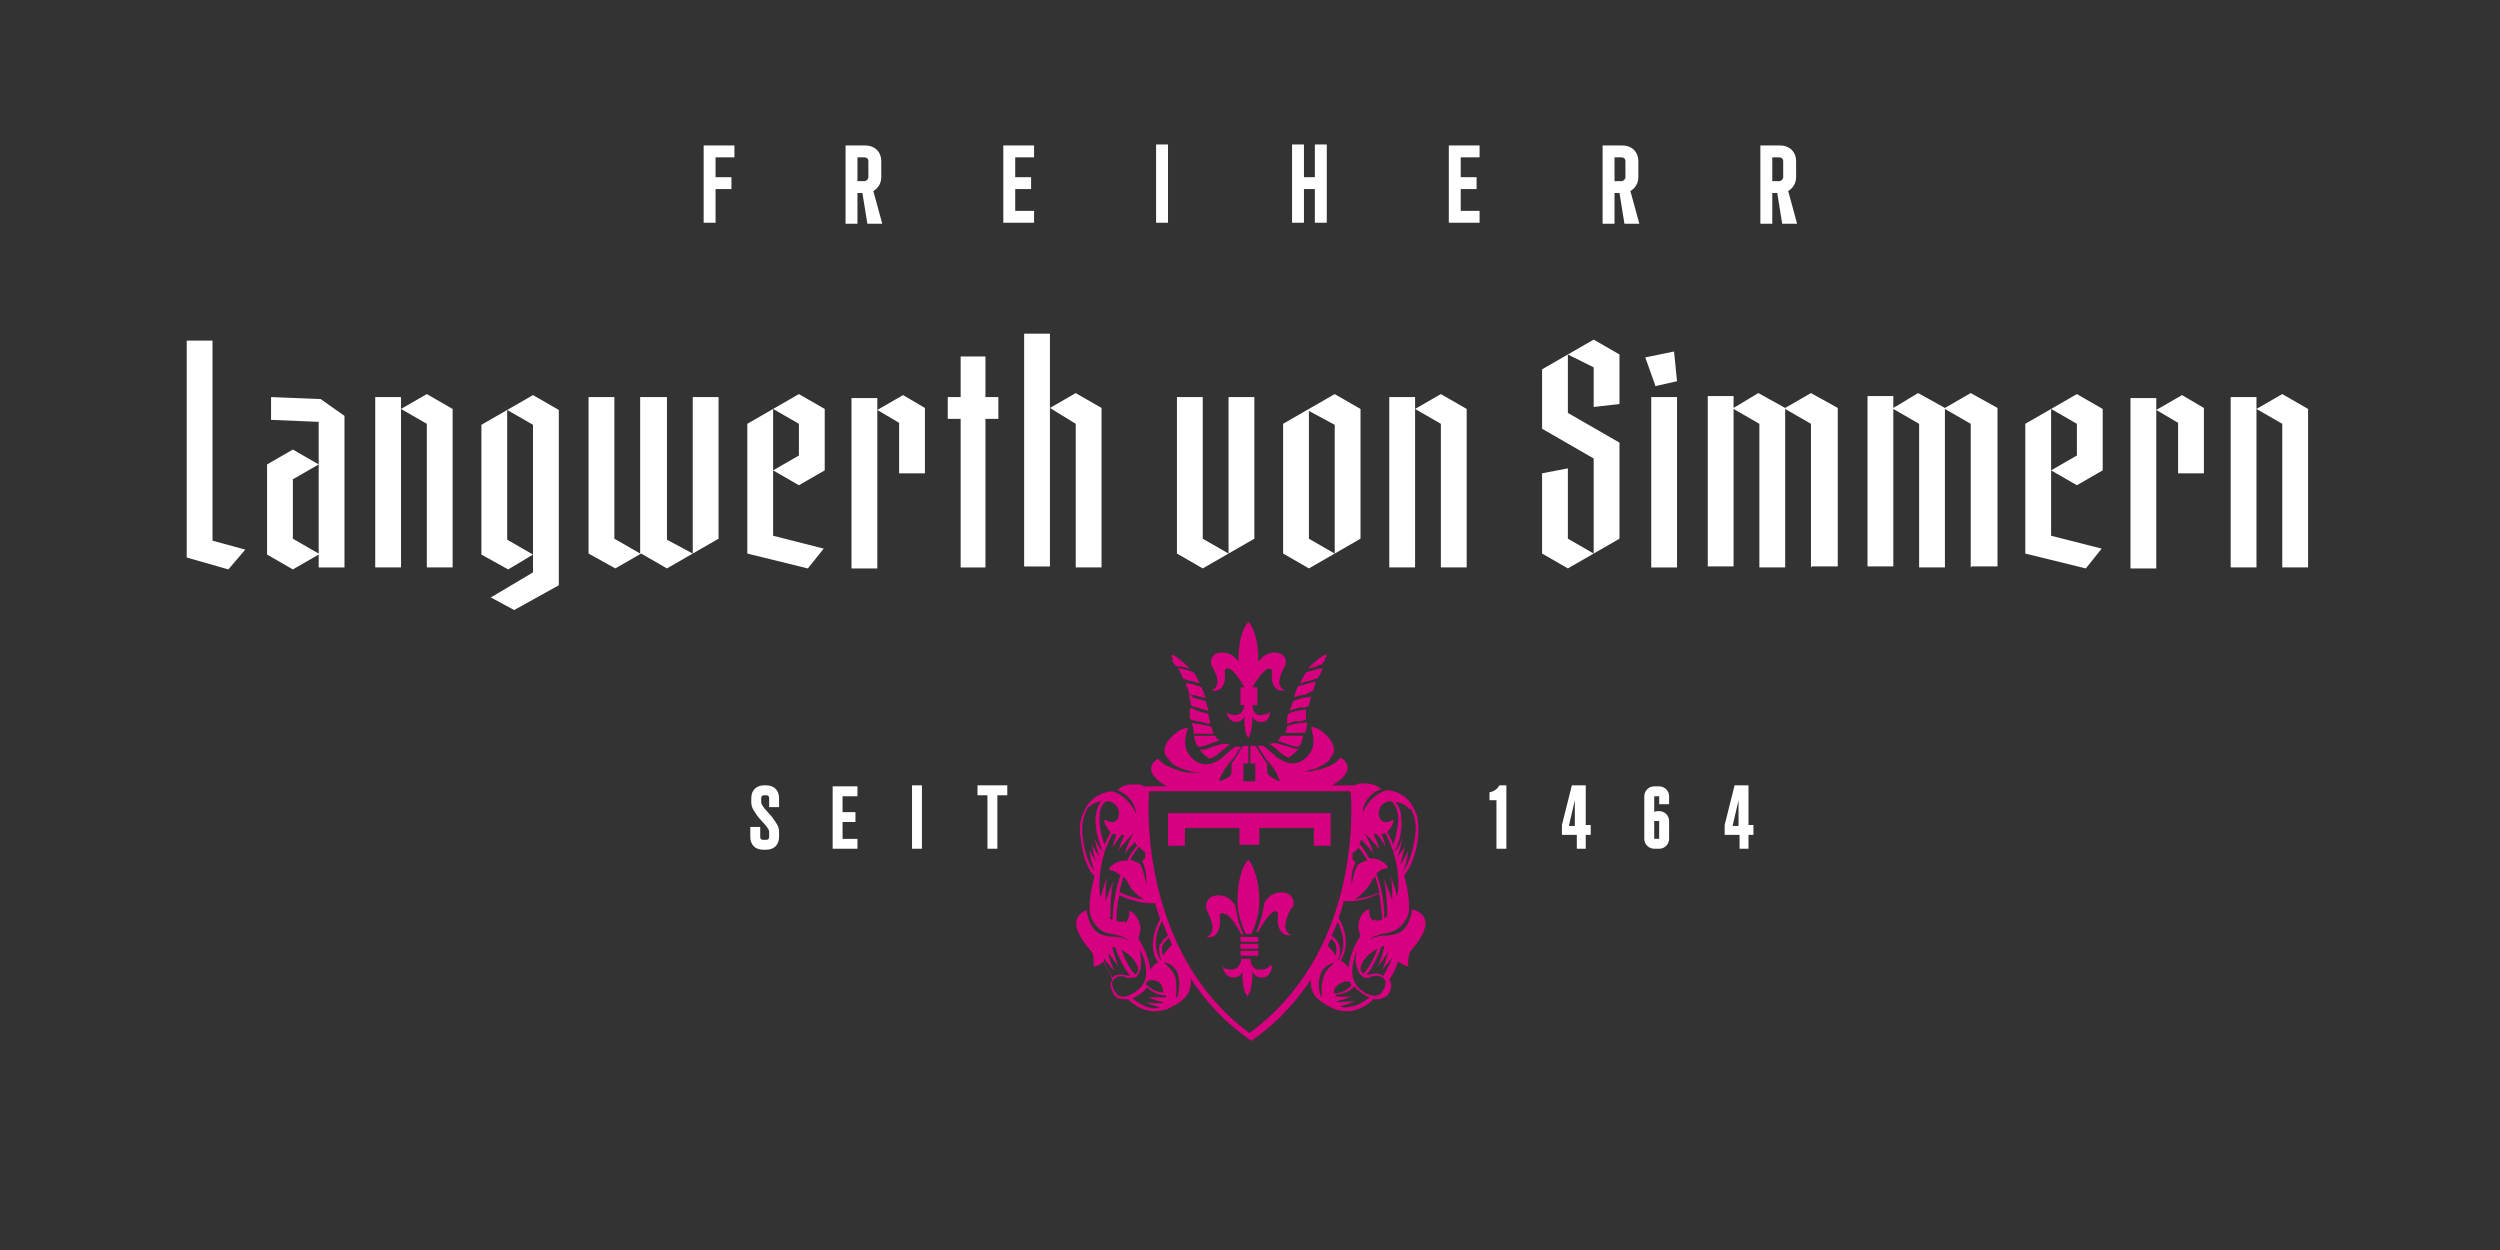 <?xml version="1.0" encoding="UTF-8"?>
<svg id="Ebene_1" data-name="Ebene 1" xmlns="http://www.w3.org/2000/svg" xmlns:xlink="http://www.w3.org/1999/xlink" viewBox="0 0 2000 1000">
  <rect x="0" y="0" width="2000" height="1000" fill="#333333" stroke="none"/>
  <defs>
    <style>
      .cls-1 {
        fill: none;
      }

      .cls-2 {
        fill: #fff;
      }

      .cls-3 {
        clip-path: url(#clippath);
      }

      .cls-4 {
        fill: #d60080;
      }
    </style>
    <clipPath id="clippath">
      <rect class="cls-1" x="149.37" y="115.59" width="1697.09" height="717.13"/>
    </clipPath>
  </defs>
  <g class="cls-3">
    <path class="cls-2" d="M562.93,115.59v62.6h9.52v-26.94h12.7v-9.51h-12.7v-15.85h15.08v-9.51h-24.61v-.79ZM698.66,152.83c3.97-2.38,6.35-6.34,6.35-11.09v-12.68c0-7.92-5.56-12.68-12.7-12.68h-15.87v62.6h9.52v-24.57h3.97l3.97,24.57h11.91l-7.14-26.15ZM685.96,125.89h5.56c1.59,0,3.18.79,3.18,3.17v12.68c0,1.58-1.59,3.17-3.18,3.17h-5.56v-19.02ZM802.65,115.59v62.6h24.61v-9.51h-15.08v-17.43h12.7v-9.51h-12.7v-15.85h15.08v-9.51h-24.61v-.79ZM934.41,115.59h-9.53v62.6h9.53v-62.6ZM1061.42,115.59h-9.53v26.15h-8.73v-26.15h-9.52v62.6h9.52v-26.94h8.73v26.94h9.53v-62.6ZM1159.05,115.59v62.6h24.61v-9.51h-15.08v-17.43h12.7v-9.51h-12.7v-15.85h15.08v-9.51h-24.61v-.79ZM1304.32,152.83c3.97-2.38,6.35-6.34,6.35-11.09v-12.68c0-7.92-5.56-12.68-12.7-12.68h-15.88v62.6h9.53v-24.57h3.97l3.97,24.57h11.91l-7.14-26.15ZM1291.62,125.89h5.56c1.58,0,3.17.79,3.17,3.17v12.68c0,1.58-1.59,3.17-3.17,3.17h-5.56v-19.02ZM1430.53,152.83c3.97-2.38,6.35-6.34,6.35-11.09v-12.68c0-7.92-5.56-12.68-12.7-12.68h-15.88v62.6h9.53v-24.57h3.97l3.97,24.57h11.91l-7.14-26.15ZM1417.83,125.89h5.56c1.59,0,3.17.79,3.17,3.17v12.68c0,1.58-1.58,3.17-3.17,3.17h-5.56v-19.02ZM615.32,669.48c0,1.58-.79,2.38-2.38,2.38h-2.38c-1.59,0-2.38-.79-2.38-2.38v-7.92h-7.94v7.92c0,6.34,3.97,10.3,10.32,10.3h2.38c6.35,0,10.32-3.96,10.32-10.3v-3.96c0-4.75-2.38-7.13-5.56-11.89l-6.35-7.13c-1.59-2.38-2.38-3.17-2.38-4.75v-3.17c0-1.58.79-2.38,2.38-2.38h1.59c1.58,0,2.38.79,2.38,2.38v7.13h7.94v-7.13c0-6.34-3.97-10.3-10.32-10.3h-1.59c-6.35,0-10.32,3.96-10.32,10.3v3.17c0,4.75,2.38,7.13,5.56,11.89l6.35,7.13c1.58,2.38,2.38,3.17,2.38,4.75v3.96ZM666.12,628.28v50.71h19.84v-7.92h-11.91v-13.47h10.32v-7.92h-10.32v-12.68h11.91v-7.92h-19.84v-.79ZM737.56,628.28h-7.94v50.72h7.94v-50.72ZM782.01,628.28v7.92h7.94v42.79h7.94v-42.79h7.94v-7.92h-24.61.79ZM1191.6,640.16h5.56v38.83h7.94v-50.71h-5.56s-2.38,4.75-7.94,5.55v6.34ZM1260.66,678.99h7.94v-11.09h3.97v-7.92h-3.97v-31.7h-11.11l-7.94,31.7v7.92h11.91v11.09h-.79ZM1255.1,660.77l4.77-20.6v20.6h-4.77ZM1315.43,671.07c0,4.75,3.97,7.92,7.94,7.92h3.97c4.76,0,7.94-3.96,7.94-7.92v-14.26c0-4.75-3.97-7.92-7.94-7.92-1.59,0-3.18,0-3.97.79v-12.68h3.97v6.34h7.94v-6.34c0-4.75-3.97-7.92-7.94-7.92h-3.97c-4.77,0-7.94,3.96-7.94,7.92v34.87-.79ZM1323.37,656.8h3.97v14.26h-3.97v-14.26ZM1390.84,678.99h7.94v-11.09h3.97v-7.92h-3.97v-31.7h-11.11l-7.94,31.7v7.92h11.91v11.09h-.79ZM1386.07,660.77l4.76-20.6v20.6h-4.76ZM1846.46,327.16v126.78h-20.64v-114.9l-20.64-11.89v126.78h-20.64v-136.29h20.64v9.51l20.64-11.89,20.64,11.89ZM1763.12,325.58v53.09h-20.64v-40.41l-17.46-10.3v126.79h-20.64v-136.3h20.64v9.51l20.64-11.89,17.46,10.3v-.79ZM1640.88,376.29l20.64-11.89v-25.36l-20.64-11.89v49.13ZM1620.24,442.85v-103.81l41.28-23.77,20.64,11.89v49.13l-20.64,11.89-20.64-11.89v52.3l40.48,10.3-12.7,15.85-48.42-11.89ZM1576.58,453.95v-114.9l-20.64-11.89v126.78h-20.64v-114.9l-20.64-11.89v125.99h-20.64v-136.3h20.64v9.51l19.84-11.89,21.43,11.89,20.64-11.89,21.43,11.89v126.79h-20.64l-.79.79ZM1448.78,453.95v-114.9l-20.64-11.89v126.78h-20.64v-114.9l-20.64-11.89v125.99h-20.64v-136.3h20.64v9.51l19.84-11.89,21.43,11.89,20.64-11.89,21.43,11.89v126.79h-20.64l-.79.79ZM1341.62,453.95h-20.64v-136.29h20.64v136.29ZM1324.16,308.14l-7.94-22.19,23.02-4.75,2.38,23.77-17.47,3.96v-.79ZM1295.58,283.58v39.62l-20.64,2.38v-31.7l-20.64-10.3v46.75l41.28,23.77v76.86l-41.28,23.77-20.64-11.89v-64.19l20.64-3.96v56.26l20.64,11.89v-76.07l-41.27-23.77v-47.55l41.27-23.77,20.64,11.89ZM1173.34,327.16v126.78h-20.64v-114.9l-20.64-11.89v126.78h-20.64v-136.29h20.64v9.51l20.64-11.89,20.64,11.89ZM1047.13,430.97l20.64,11.89v-103.02l-20.64-11.09v103.01-.79ZM1067.77,315.27l20.64,11.89v103.8l-41.27,23.77-20.64-11.89v-103.81l41.28-23.77ZM962.2,317.65v113.31l20.64,11.89v-125.2h20.64v113.31l-41.28,23.77-20.64-11.89v-125.2h20.64ZM881.23,327.16v126.78h-20.64v-114.9l-20.64-12.68v126.79h-20.64v-186.22h20.64v59.43l20.64-11.89,20.64,11.89v.79ZM768.52,453.95v-118.86h-10.32v-17.43h10.32v-32.49h19.84v32.49h10.32v17.43h-10.32v118.86h-19.84ZM739.94,325.58v53.09h-20.64v-40.41l-17.46-10.3v126.79h-20.64v-136.3h20.64v9.51l20.64-11.89,17.46,10.3v-.79ZM618.49,376.29l20.64-11.89v-25.36l-20.64-11.89v49.13ZM597.85,442.85v-103.81l41.28-23.77,20.64,11.89v49.13l-20.64,11.89-20.64-11.89v52.3l40.48,10.3-12.7,15.85-48.42-11.89ZM533.56,317.65v114.11l20.64,11.09v-125.2h20.64v113.31l-41.28,23.77-20.64-11.89-20.64,11.89-21.43-11.89v-125.2h20.64v113.31l20.64,11.89v-125.2h21.43ZM405.76,431.76l20.64,11.89v-103.81l-20.64-11.89v103.81ZM393.06,477.72l33.34-19.81v-14.26l-19.84,11.89-21.43-11.89v-103.81l41.28-23.77,20.64,11.89v140.26l-35.72,19.81-19.05-10.3h.79ZM362.1,327.16v126.78h-20.64v-114.9l-20.64-11.89v126.78h-20.64v-136.29h20.64v9.51l20.64-11.89,20.64,11.89ZM275.58,332.71v121.24h-20.64v-10.3l-20.64,11.89-20.64-11.89v-72.11l20.64-11.89,20.64,11.89-20.64,11.89v47.54l20.64,11.89v-105.39l-38.1-1.58v-18.23l39.69,1.58,19.05,13.47ZM170.01,273.28v159.27l26.19,7.13-13.49,15.85-33.34-9.51v-173.53h20.64v.79Z"/>
    <path class="cls-4" d="M969.34,532.4c-1.59-3.17,0-11.09,8.73-10.3,7.14,0,11.11,4.75,12.7,7.13v-1.58c0-13.47,3.17-25.36,7.94-30.11,4.77,4.75,7.94,16.64,7.94,30.11v2.38c.79-1.58,4.77-7.92,12.7-7.92,9.53,0,10.32,7.13,8.73,10.3s-9.53,16.64,0,19.81c0,0-6.35,2.38-9.53-4.75-3.17-7.13,1.59-11.89-3.17-12.68-4.76,0-13.49,15.06-13.49,15.06h3.97v14.26h-3.97s0,8.72,7.14,7.92c7.14-.79,7.14-3.17,7.14-3.17,0,0,0,9.51-7.94,8.72-3.17,0-5.56-2.38-6.35-4.75v2.38c0,7.13-1.59,12.68-3.18,15.06-2.38-2.38-3.17-8.72-3.17-15.06v-2.38c-.79,2.38-3.17,4.75-6.35,4.75-7.14,0-7.94-8.72-7.94-8.72,0,0,0,3.17,7.14,3.17,6.35,0,7.14-7.92,7.14-7.92h-3.17v-14.26h3.17s-8.73-15.85-13.49-15.06c-4.76,0,0,5.55-3.17,12.68-3.18,7.13-9.53,4.75-9.53,4.75,0,0-.79,0,0,0,9.53-3.96,1.59-16.64,0-19.81M1043.96,586.28h-15.87c.79-1.58,1.59-3.17,1.59-5.55,2.38-.79,5.56-1.58,11.11-2.38,1.59,0,3.17,0,4.76-.79,0,2.38,0,5.55-1.59,8.72M1042.37,565.68c-4.77.79-7.94,1.58-10.32,3.17,0-2.38,1.59-4.75,2.38-7.92,2.38-.79,5.56-2.38,11.11-3.17.79,0,2.38,0,3.18-.79,0,2.38-1.59,5.55-1.59,7.92-1.59,0-2.38.79-3.97,1.58l-.79-.79ZM1039.99,576.77c-4.76,0-7.94,1.58-10.32,2.38v-3.17c0-.79,0-2.38.79-4.75,2.38-1.58,5.56-2.38,11.11-3.17,1.59,0,2.38,0,3.17-.79v8.72c-1.58,0-3.17.79-5.56,1.58l.79-.79ZM1054.28,533.19c-3.18,0-5.56,1.58-7.94,1.58,0,0,1.59-1.58,2.38-2.38,9.52-8.72,15.08-11.89,11.11-4.75,0,1.58-1.59,2.38-2.38,3.96-.79,0-2.38.79-3.97.79l.79.79ZM1031.25,597.37c3.18,1.58,5.56,1.58,7.94,1.58-2.38,2.38-4.76,4.75-7.94,7.13-1.58,0-3.97-1.58-7.94-4.75-3.18-3.17-5.56-4.75-7.94-6.34.79,0,2.38,0,3.17-.79,2.38,0,6.35,1.58,12.7,3.17M1039.99,597.37c-1.59,0-4.76,0-8.73-1.58-3.97-1.58-7.14-2.38-9.52-3.17.79,0,1.59-1.58,2.38-2.38,0,0,0-.79.79-1.58h17.47c0,3.17-1.59,6.34-3.18,8.72h.79ZM1048.72,544.28c-3.97.79-6.35,1.58-8.73,2.38,1.59-3.17,3.18-6.34,4.76-8.72,2.38-.79,5.56-1.58,11.12-3.17h2.38c-1.59,3.17-2.38,5.55-3.97,7.92-1.59,0-3.18.79-4.76,1.58h-.79ZM1044.75,555.38c-3.97.79-7.14,1.58-9.52,2.38.79-3.17,1.59-5.55,3.17-8.72,2.38-.79,5.56-1.58,11.12-3.17,1.58,0,2.38,0,3.17-.79v.79c-.79,2.38-1.59,4.75-2.38,7.13-1.58,0-2.38.79-3.97,1.58l-1.59.79ZM962.2,587.07h-7.14c0-3.17-.79-5.55-1.58-8.72,1.58,0,3.17.79,4.76.79,5.56.79,8.73,1.58,11.11,2.38,0,1.58.79,3.17,1.59,5.55h-8.73ZM953.47,557.75c5.56,1.58,8.73,2.38,11.11,3.17.79,3.17,1.59,5.55,2.38,7.92-2.38-.79-5.56-1.58-10.32-3.17-1.59,0-3.17-.79-3.97-1.58,0-2.38-.79-5.55-1.59-7.92.79,0,1.59,0,3.18.79l-.79.79ZM955.85,568.06c5.56,1.58,8.73,2.38,11.11,3.17,0,1.58,0,3.17.79,4.75.79,1.58,0,2.38,0,3.17-2.38,0-5.56-1.58-10.32-2.38-2.38,0-3.97-.79-5.56-1.58v-8.72c.79,0,2.38,0,3.17.79l.79.79ZM938.38,527.64c-3.97-7.13,2.38-3.17,11.11,4.75,0,0,1.59,1.58,2.38,2.38-2.38,0-4.76-1.58-7.94-1.58-1.59,0-3.17,0-3.97-.79,0-1.58-1.59-2.38-2.38-3.96l.79-.79ZM959.82,599.75c1.58,0,4.76,0,7.94-1.58,6.35-2.38,9.53-3.17,12.7-3.17.79,0,2.38,0,3.18.79-2.38,1.58-4.76,3.96-7.94,6.34-3.17,3.17-5.56,3.96-7.94,4.75-3.17-1.58-5.56-3.96-7.94-7.13M958.23,597.37c-1.59-2.38-2.38-5.55-3.18-8.72h17.47s0,.79.79,1.58c0,.79,1.58,1.58,2.38,2.38-2.38,0-5.56,1.58-9.52,3.17-3.97,1.58-6.35,1.58-8.73,1.58h.79ZM943.94,534.77c5.56.79,8.73,2.38,11.11,3.17,1.59,2.38,3.18,5.55,4.77,8.72-2.38-.79-5.56-1.58-8.73-2.38-1.59,0-3.18-.79-4.76-1.58-.79-2.38-2.38-5.55-3.97-7.92h2.38-.79ZM950.29,546.66c5.56.79,8.73,2.38,11.11,3.17.79,3.17,2.38,5.55,3.18,8.72-2.38-.79-5.56-1.58-9.53-2.38-1.58,0-3.17-.79-3.97-1.58,0-2.38-1.59-4.75-2.38-7.13v-.79c.79,0,2.38,0,3.18.79l-1.59-.79ZM992.36,760.61h14.29v3.96h-14.29v-3.96ZM978.07,730.5c-4.76,0,0,6.34-3.18,13.47-3.17,7.92-9.52,5.55-9.52,5.55,0,0-.79,0,0,0,9.52-3.96,1.58-18.23,0-21.4-1.59-3.96,0-11.89,9.52-11.89s13.49,8.72,13.49,8.72c1.59,12.68,6.35,22.98,6.35,22.98h-1.59s-8.73-17.43-13.49-16.64l-1.58-.79ZM1017.76,772.5s-.79,10.3-8.73,9.51c-3.97,0-5.56-2.38-7.14-4.75v3.17c0,7.13-1.59,14.26-3.97,16.64-2.38-2.38-3.97-9.51-3.97-16.64v-3.17c-.79,2.38-3.17,4.75-7.14,4.75-7.94,0-8.73-9.51-8.73-9.51,0,0,0,3.17,7.14,3.17s7.94-8.72,7.94-8.72h7.14s0,9.51,7.94,8.72c7.14,0,7.14-3.17,7.14-3.17h2.38ZM1006.65,759.03h-14.29v-3.96h14.29v3.96ZM1006.65,753.48h-14.29v-3.96h14.29v3.96ZM1032.84,726.54c-1.59,3.96-9.52,17.43,0,21.39,0,0-6.35,2.38-9.52-5.55-3.18-7.92,1.58-12.68-3.18-13.47-4.76,0-13.49,16.64-13.49,16.64h-1.59s4.76-10.3,6.35-22.98c0,0,3.97-8.72,13.49-8.72s11.12,7.92,9.53,11.89l-1.59.79ZM1007.44,720.99c0,10.3-3.17,19.81-6.35,26.15h-4.76c-2.38-6.34-6.35-15.85-6.35-26.15,0-15.06,3.17-27.74,8.73-33.28,4.77,5.55,8.73,18.23,8.73,33.28M999.5,650.47h65.09v26.15h-13.49v-14.26h-43.66v13.47h-15.87v-13.47h-43.66v14.26h-13.49v-26.15h65.09ZM1107.46,781.21c-3.18-2.38-7.14-3.17-11.12-1.58h-3.17c2.38-2.38,7.14-8.72,11.91-22.19.79,0,1.59-.79,2.38-.79,0,2.38-3.18,12.68-5.56,16.64,0,0,3.97-3.96,8.73-11.89v.79c-1.59,3.96-3.17,10.3-4.76,13.47,0,0,3.17-3.17,7.94-9.51-2.38,6.34-5.56,11.89-7.14,14.26l.79.79ZM1105.08,794.69c-3.97,3.17-10.32,2.38-16.67-3.17-10.32-7.92-6.35-22.98-2.38-32.49-1.59,4.75-2.38,11.09,0,15.85,0,2.38,2.38,4.75,3.97,6.34,2.38,1.58,4.76,1.58,7.14,0,4.76-1.58,9.53,0,11.11,3.17.79,1.58,0,6.34-3.17,9.51v.79ZM1081.27,804.99c-4.77,1.58-7.14.79-9.53,0,7.14-1.58,11.91-3.96,11.91-3.96-3.17,0-11.91.79-14.29.79v-.79c7.14-1.58,11.91-3.96,11.91-3.96-3.97.79-12.7,0-12.7,0v-1.58h.79c3.18,0,8.73-.79,14.29-6.34.79,1.58,2.38,2.38,3.97,3.96,3.17,2.38,5.56,3.96,7.94,4.75-4.76,3.96-9.52,6.34-12.7,7.13h-1.58ZM1057.45,785.18v12.68c-2.38-3.17-3.97-13.47,0-20.6,2.38-4.75,7.14-6.34,10.32-7.13-7.94,6.34-9.53,11.09-9.53,15.06h-.79ZM999.5,826.38h0c-84.93-62.6-81.76-176.71-80.17-193.35h161.14c1.58,16.64,6.35,129.96-80.97,193.35M940.77,797.86s.79-7.92,0-12.68c0-3.96-1.59-7.92-9.53-15.06,2.38,0,7.14,1.58,10.32,7.13,3.18,7.13,1.59,17.43,0,20.6h-.79ZM931.24,797.86h-12.7s4.76,2.38,11.91,3.96v.79c-3.17,0-11.11,0-14.29-.79,0,0,4.77,2.38,11.91,3.96-2.38.79-4.77,1.58-9.53,0-3.17-.79-7.94-3.17-12.7-7.13,2.38-.79,4.76-2.38,7.94-4.75,1.59-.79,2.38-2.38,3.97-3.96,5.56,5.55,11.91,6.34,14.29,6.34h.79v1.58h-1.59ZM893.14,794.69c-3.17-3.17-3.97-7.92-3.17-9.51,2.38-3.96,6.35-5.55,11.11-3.17,2.38.79,4.76,0,7.14,0,2.38-1.58,3.17-3.96,3.97-6.34,1.59-4.75,0-11.09,0-15.85,4.76,9.51,8.73,24.57-2.38,32.49-7.14,5.55-12.7,6.34-16.67,3.17v-.79ZM883.61,766.95h0c3.97,6.34,7.94,9.51,7.94,9.51-1.58-2.38-3.97-8.72-4.76-13.47v-.79c4.76,7.13,8.73,11.89,8.73,11.89-2.38-3.96-5.56-14.26-5.56-16.64.79,0,1.58,0,2.38.79,4.76,13.47,9.53,19.81,11.91,22.19h-3.17c-4.76-1.58-8.73-.79-11.11,1.58-1.59-2.38-4.77-7.13-7.14-14.26l.79-.79ZM910.6,776.46c0,1.58-1.58,2.38-2.38,3.17-1.59-1.58-6.35-6.34-11.12-19.81,10.32,5.55,13.49,12.68,13.49,16.64M928.07,755.06c-1.59,3.96-.79,7.92.79,12.68v.79c-8.73-12.68-1.58-27.74.79-31.7,1.59,3.96,3.18,7.92,4.77,11.89-1.59.79-4.77,3.17-5.56,6.34h-.79ZM931.24,793.89c-2.38,0-7.94,0-14.29-6.34,0,0,0-1.58.79-2.38.79-.79,3.18-1.58,5.56-.79,4.77,0,7.14,4.75,7.14,8.72l.79.79ZM930.45,764.57c-.79-3.17-1.59-6.34,0-8.72.79-2.38,3.18-3.96,4.76-5.55.79,1.58,1.59,3.96,2.38,5.55-1.59,1.58-4.76,4.75-7.14,8.72M899.49,736.84c-1.59.79-3.97.79-6.35,0,0-7.92.79-15.06,2.38-20.6,11.91,5.55,21.43,6.34,25.4,6.34h3.17c1.59,4.75,2.38,7.92,3.97,12.68,0,.79-11.91,19.02-1.59,34.87-1.59,0-3.97,2.38-6.35,5.55-.79-11.09-7.94-22.19-9.53-25.36,5.56-11.89-3.97-19.81-4.76-20.6-.79,0-3.17-2.38-2.38,0,0,1.58,0,5.55-3.17,8.72l-.79-1.58ZM888.38,733.67c0-6.34,0-24.57,3.17-30.91,0,0-3.17,7.13-7.14,18.23,0-7.13,0-15.85,1.59-20.6,0,0-2.38,6.34-5.56,17.43-2.38-10.3,0-24.57,2.38-33.28,1.58-6.34,5.56-14.26,7.14-17.43.79,0,1.58,0,3.17.79-2.38,6.34-3.17,10.3-3.17,10.3,1.58-2.38,4.76-7.13,7.14-10.3h2.38c-3.17,7.13-4.76,12.68-4.76,12.68,2.38-3.96,10.32-12.68,11.91-13.47-5.56,9.51-7.14,16.64-7.14,16.64,1.59-3.17,5.56-7.13,8.73-10.3,0,.79.79,2.38,1.58,3.17-.79.79-4.76,4.75-7.94,11.89-3.97,0-7.94,0-13.49,4.75,0,0-2.38,3.17.79,3.17,1.58,0,4.76,1.58,7.14,3.96-3.18,8.72-5.56,20.6-6.35,35.66,0,0-1.59-.79-2.38-1.58l.79-.79ZM878.06,691.67c-1.58-3.17-5.56-9.51-6.35-11.89,0,0,0,7.13,3.97,17.43-2.38-3.17-7.94-11.89-9.53-27.74-1.59-11.09,1.59-18.23,3.97-22.98,2.38-2.38,5.56-4.75,11.11-5.55-2.38,2.38-3.97,6.34-4.76,12.68-.79,11.09,3.97,22.98,4.76,25.36v1.58c-2.38-3.17-4.76-7.92-5.56-10.3,0,0,.79,6.34,3.97,15.06-2.38-3.17-5.56-7.92-6.35-10.3,0,0,1.59,8.72,3.97,15.85l.79.79ZM885.2,640.96h0c14.29,0,12.7,22.98-.79,15.06,0,0-2.38-.79,0,3.96.79,1.58,2.38,3.96,3.97,5.55-.79,2.38-3.18,6.34-4.77,10.3-1.58-4.75-4.76-13.47-3.97-22.19,0-7.92,3.18-11.09,5.56-12.68M915.37,719.4c-4.77,0-11.91-2.38-19.84-5.55.79-4.75,2.38-8.72,3.17-12.68,1.59,1.58,3.18,3.96,3.97,5.55,1.58,3.96,6.35,9.51,12.7,12.68M916.16,682.16v4.75s-1.58,0-2.38,2.38c0,0,3.97,5.55,3.17,18.23,0,0-2.38-15.06-6.35-17.43-1.58,0-3.97-1.58-6.35-2.38,3.18-5.55,5.56-8.72,7.14-10.3,1.59,1.58,3.18,3.96,4.76,3.96v.79ZM1082.06,687.71v-5.55c1.59,0,3.18-2.38,4.77-3.96,1.59,1.58,3.97,4.75,7.14,10.3-2.38,0-4.77,1.58-6.35,2.38-3.97,1.58-6.35,17.43-6.35,17.43-.79-11.89,3.17-18.23,3.17-18.23-.79-1.58-2.38-2.38-3.17-2.38h.79ZM1089.99,672.65c3.18,3.17,7.14,7.92,8.73,10.3,0,0-1.59-7.13-7.14-16.64.79.79,9.53,9.51,11.91,13.47,0,0-.79-4.75-4.76-12.68h2.38c3.17,3.17,6.35,7.92,7.14,10.3,0,0,0-3.96-3.17-10.3.79,0,1.59,0,3.17-.79,1.59,3.17,5.56,11.89,7.14,17.43,2.38,8.72,4.77,22.19,2.38,33.28-3.18-11.09-5.56-17.43-5.56-17.43,1.59,4.75,1.59,14.26,1.59,20.6-3.97-11.09-7.14-18.23-7.14-18.23,2.38,6.34,3.17,24.57,3.17,30.9,0,0-1.59,1.58-2.38,1.58,0-15.06-3.18-26.94-6.35-35.66,2.38-2.38,5.56-3.96,7.14-3.96,3.97,0,.79-3.17.79-3.17-4.76-3.96-9.52-5.55-13.49-4.75-3.97-7.13-7.14-11.09-7.94-11.89,0-.79.79-2.38,1.58-3.17l.79.79ZM1113.02,640.96h0c2.38,1.58,4.76,5.55,5.56,12.68,0,8.72-2.38,18.23-3.97,22.19-1.58-4.75-3.97-8.72-4.76-10.3,1.59-1.58,3.18-3.96,3.97-5.55,2.38-4.75,0-3.96,0-3.96-13.49,7.92-15.08-15.06-.79-15.06M1128.1,646.5c3.18,4.75,5.56,11.89,3.97,22.98-2.38,15.85-7.14,24.57-9.53,27.74,3.97-10.3,3.97-17.43,3.97-17.43,0,2.38-3.97,8.72-6.35,11.89,2.38-7.92,3.97-15.85,3.97-15.85,0,2.38-3.97,6.34-6.35,10.3,3.17-8.72,3.97-15.06,3.97-15.06-.79,2.38-3.17,7.13-5.56,10.3v-1.58c1.59-2.38,6.35-14.26,4.76-25.36,0-6.34-2.38-10.3-4.76-12.68,5.56,0,9.53,3.17,11.11,5.55l.79-.79ZM1083.64,719.4c5.56-3.17,10.32-8.72,12.7-12.68.79-2.38,2.38-3.96,3.97-5.55.79,3.96,2.38,7.92,3.17,12.68-7.94,3.96-15.08,4.75-19.84,5.55M1074.92,785.18c3.17,0,4.76,0,5.56.79,0,0,0,1.58.79,2.38-6.35,6.34-11.91,6.34-14.29,6.34,0-3.96,3.17-7.92,7.14-8.72l.79-.79ZM1068.57,755.86c.79,2.38.79,5.55,0,8.72-1.59-3.17-4.77-6.34-6.35-7.92.79-1.58,1.58-3.96,2.38-5.55,1.59.79,3.18,2.38,3.97,4.75M1070.94,755.06c-1.59-3.17-3.17-4.75-5.56-6.34,1.59-3.96,3.18-7.13,4.76-11.09,2.38,4.75,8.73,19.02,0,30.91v-.79c2.38-4.75,2.38-8.72.79-12.68M1098.73,736.84c-3.97-3.17-3.18-7.13-3.18-8.72s-1.58,0-2.38,0-10.32,7.92-4.76,20.6c-2.38,3.17-8.73,14.26-9.53,25.36-2.38-3.17-4.76-4.75-6.35-5.55,9.52-15.06,0-31.7-1.59-34.08,1.59-4.75,3.18-9.51,3.97-13.47h3.17c3.97,0,13.49,0,25.4-6.34.79,6.34,1.59,12.68,2.38,20.6-2.38,1.58-4.76,1.58-6.35,0l-.79,1.58ZM1101.9,759.03c-4.76,13.47-10.32,19.02-11.11,19.81-.79,0-1.59-1.58-2.38-3.17,0-3.96,3.17-11.09,13.49-16.64M1129.68,727.33s-1.59,16.64-12.7,19.81c-11.11,3.17-11.91-.79-20.64,4.75,0,0,1.59-3.96,13.49-5.55,11.11-1.58,17.46-12.68,17.46-19.02,0-4.75,0-12.68-3.97-26.94,2.38-3.17,8.73-11.09,11.11-30.11.79-9.51,0-16.64-2.38-21.4-7.14-17.43-23.02-16.64-23.02-16.64-13.49,3.96-19.05,18.23-19.05,18.23,1.59-15.85,15.08-19.02,15.08-19.02-3.97-3.96-9.53-4.75-15.08-4.75-3.97,0-4.76.79-5.56,1.58h-19.05c6.35-3.17,20.64-13.47,7.14-22.19-.79.79-2.38,2.38-3.18,3.17-3.97,3.17-8.73,4.75-13.49,6.34-2.38,0-4.77.79-7.14,1.58h-10.32,3.97c2.38,0,4.76-.79,7.14-1.58,2.38,0,4.76-1.58,6.35-2.38l3.17-1.58c.79,0,1.59-1.58,3.18-2.38.79-.79,1.58-1.58,2.38-3.17.79-.79,1.59-2.38,2.38-3.96.79-2.38,0-6.34-3.18-11.09-7.94-9.51-14.29-9.51-14.29-9.51,0,0-.79-1.58,0,3.17,3.17,10.3,0,15.85-2.38,19.02-2.38,3.17-11.11,11.89-23.81,3.17-.79,0-2.38-1.58-3.18-2.38-4.76-3.96-7.14-6.34-9.52-7.92h-4.77c1.59,1.58,2.38,3.96,4.77,7.13,1.58,3.17,3.17,4.75,4.76,6.34,1.59,2.38,5.56,6.34,7.94,13.47,0,0,1.58,2.38-1.59.79-3.18-1.58-7.14-3.96-7.94-6.34v-7.13c-1.59-1.58-2.38-3.17-3.97-5.55-2.38-3.96-3.97-6.34-5.56-8.72h-3.97v14.26h3.97v14.26h-9.53v-14.26h3.97v-14.26h-3.97c-1.59,1.58-3.17,4.75-5.56,8.72-1.59,2.38-3.17,4.75-3.97,5.55v7.13c0,3.17-4.77,5.55-7.94,6.34-3.18,1.58-1.59-.79-1.59-.79,2.38-6.34,6.35-11.09,7.94-13.47,1.59-1.58,3.17-3.17,4.76-5.55,1.59-3.17,3.18-5.55,4.76-7.13h-4.76c-2.38,1.58-4.76,3.17-9.52,7.92-.79.79-2.38,1.58-3.18,2.38-12.7,8.72-21.43,0-23.81-3.17-2.38-3.17-5.56-8.72-2.38-19.02,1.59-4.75,0-3.17,0-3.17,0,0-6.35,0-14.29,9.51-3.97,4.75-3.97,8.72-3.17,11.09,0,1.58,1.59,2.38,2.38,3.96.79.79,1.58,1.58,2.38,3.17.79,0,1.59,1.58,3.18,2.38l3.17,1.58c2.38.79,3.97,1.58,6.35,2.38,2.38,0,4.77,1.58,7.14,1.58h3.97c0,.79-10.32,0-10.32,0-2.38,0-4.76-.79-7.14-1.58-4.76-1.58-9.52-3.17-13.49-6.34-.79-.79-2.38-1.58-3.17-3.17-13.49,8.72.79,19.02,7.14,22.19h-19.05s0-1.58-5.56-1.58-10.32,0-15.08,4.75c0,0,13.49,3.96,15.08,19.02,0,0-5.56-14.26-19.05-18.23,0,0-15.88,0-23.02,16.64-2.38,4.75-3.97,11.89-2.38,21.4,2.38,19.02,7.94,26.94,11.12,30.11-3.97,14.26-3.97,22.19-3.97,26.94,0,6.34,6.35,18.23,17.47,19.02,11.11,1.58,13.49,5.55,13.49,5.55-8.73-5.55-10.32-1.58-20.64-4.75-11.11-3.17-12.7-19.81-12.7-19.81-19.84,7.92,1.59,30.11,3.97,33.28,2.38,3.17,1.59,9.51,1.59,11.09s4.76,0,7.94-3.17c3.17,7.13,6.35,11.89,7.14,14.26,0,0,0,.79-.79,1.58-1.59,2.38,0,8.72,3.17,11.89,1.59,1.58,3.97,2.38,7.14,2.38h3.18c9.52,9.51,19.05,9.51,19.84,9.51,3.97,0,8.73,0,14.29-3.17,11.11-5.55,16.67-11.09,15.88-22.98,11.11,17.43,26.19,34.07,45.25,47.54l3.17,2.38,3.18-2.38c19.05-13.47,33.34-30.11,44.45-46.75-.79,11.09,4.76,16.64,15.87,22.19,5.56,3.17,10.32,3.17,14.29,3.17,0,0,10.32,0,19.84-9.51h3.17c3.18,0,5.56-1.58,7.14-2.38,3.97-3.17,4.77-9.51,3.18-11.89,0,0,0-.79-.79-1.58,1.59-1.58,4.76-7.13,7.14-14.26,3.97,2.38,7.94,4.75,7.94,3.17s0-7.92,1.58-11.09c2.38-3.17,23.82-25.36,3.97-33.28l-2.38-.79Z"/>
  </g>
</svg>